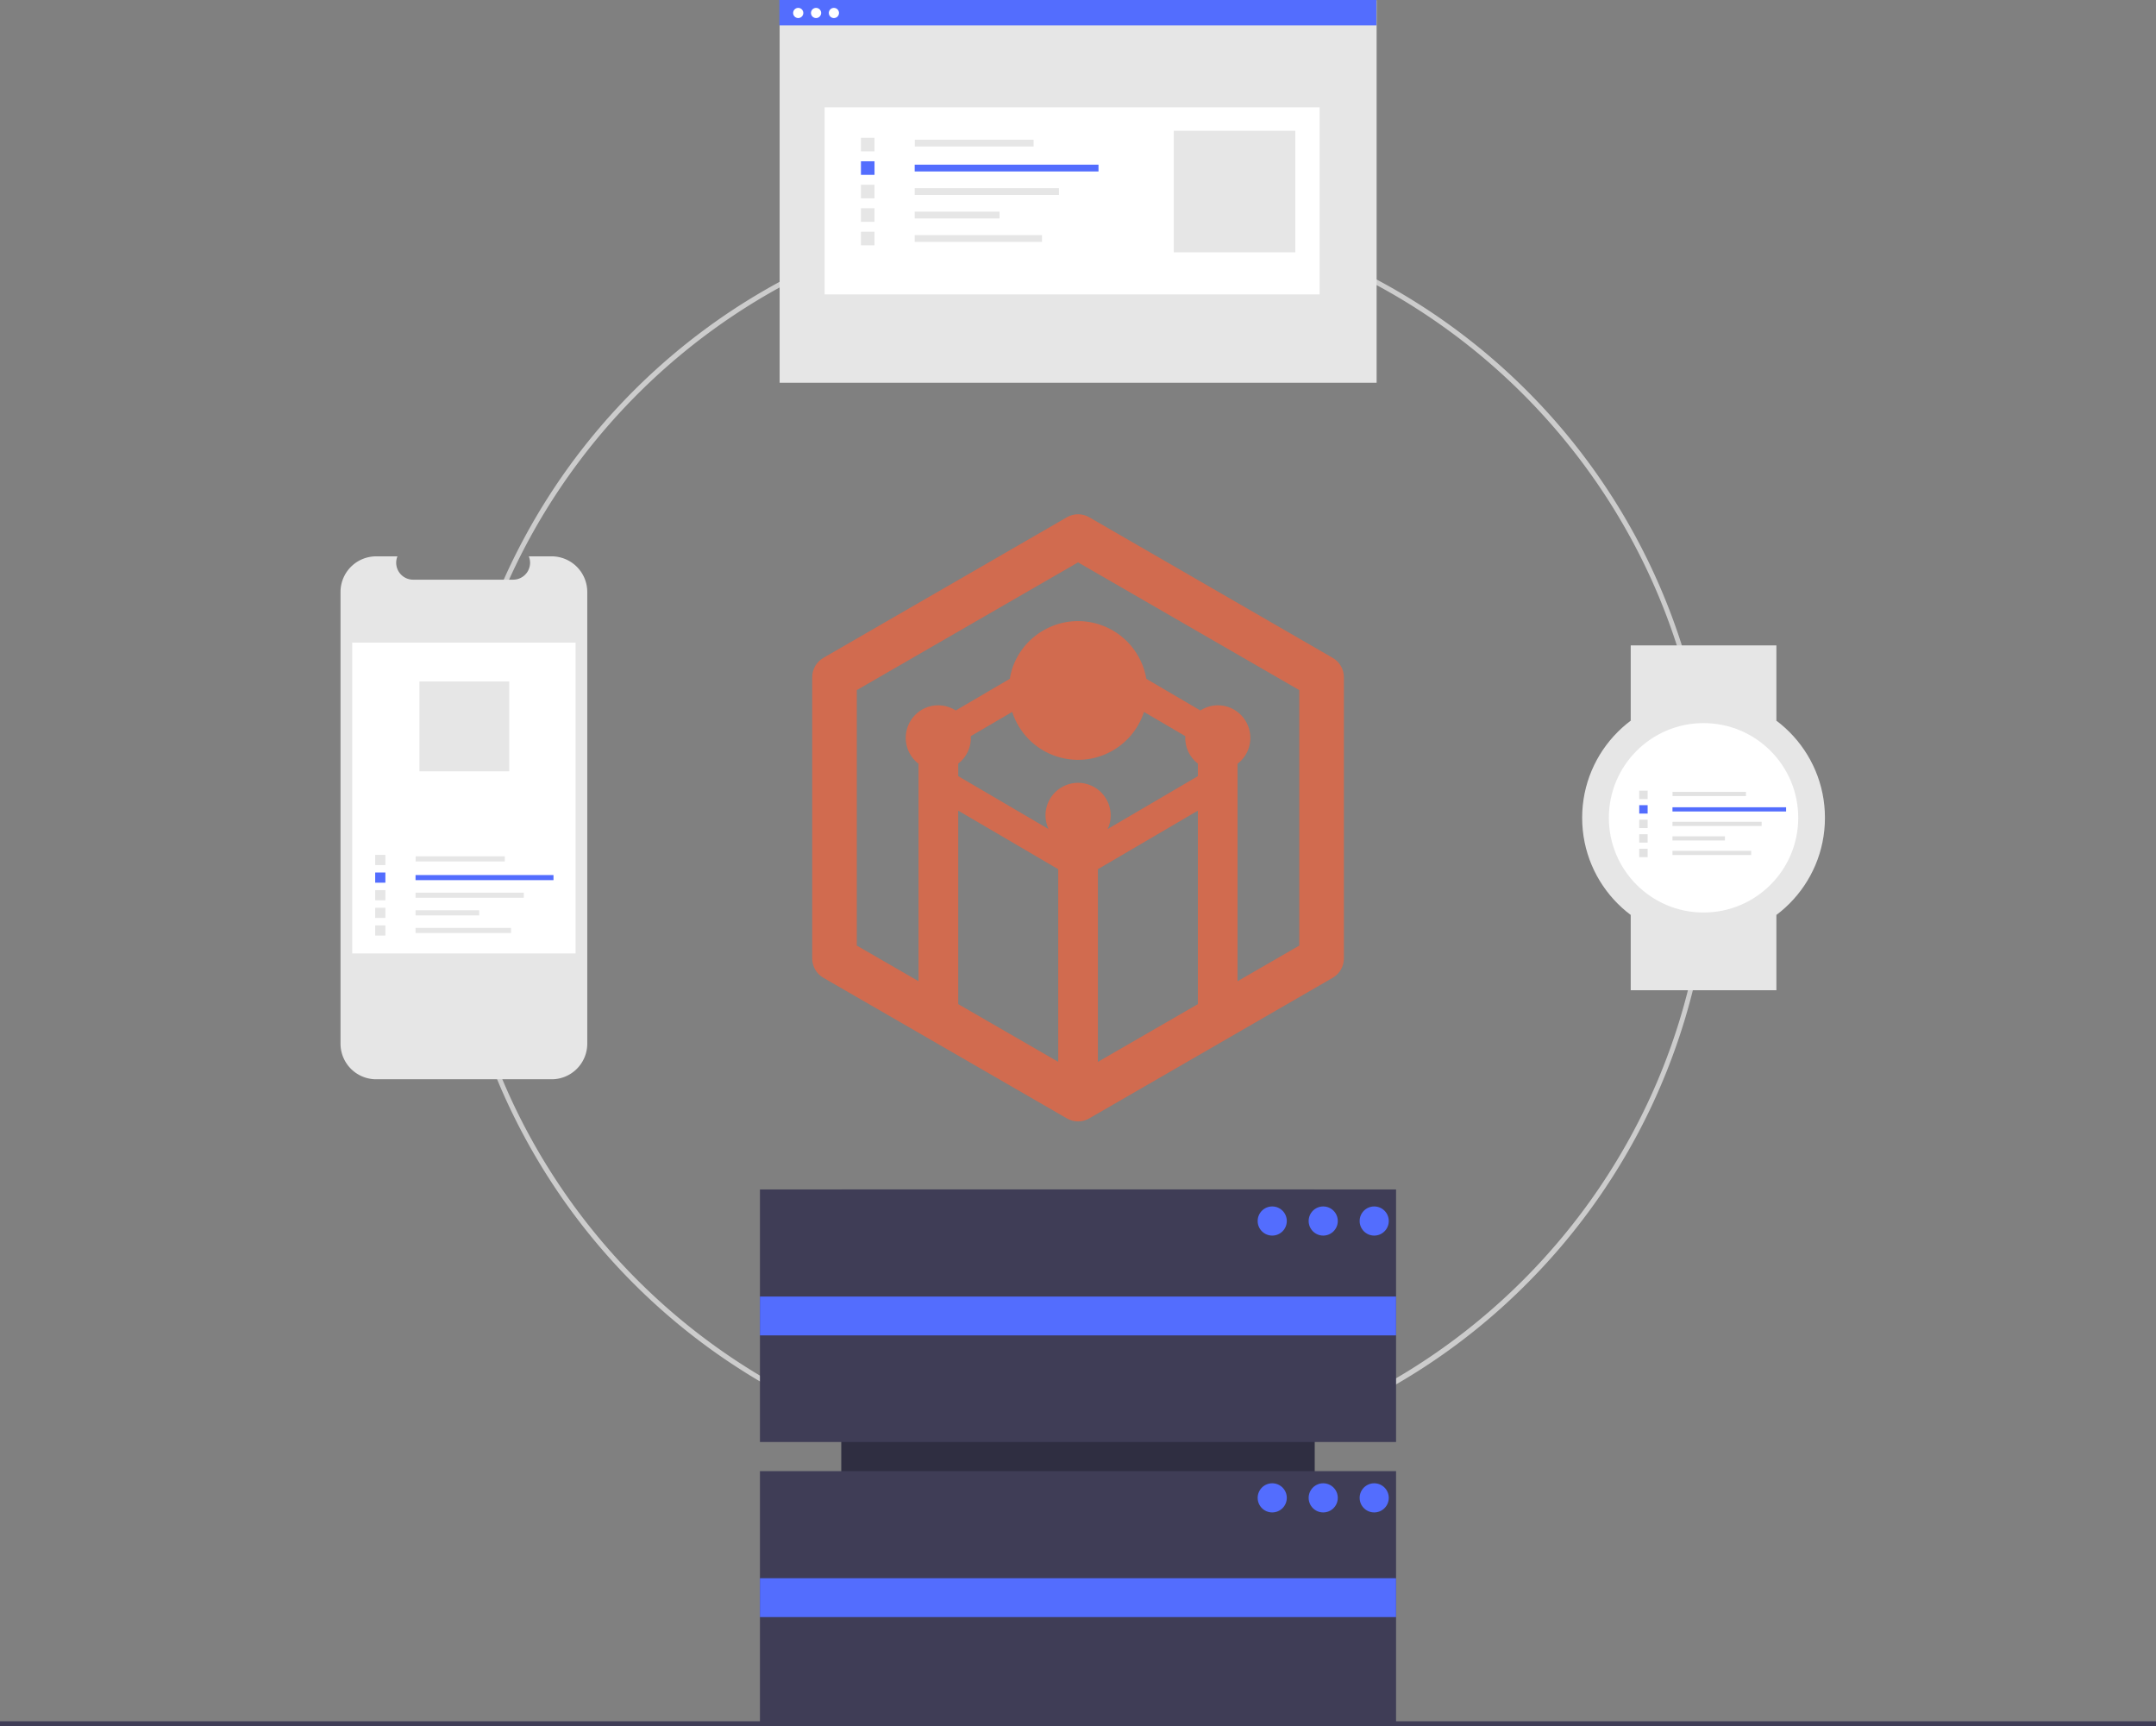 <?xml version="1.0" encoding="UTF-8" standalone="no"?>
<svg
   data-name="Layer 1"
   width="888"
   height="710.807"
   viewBox="0 0 888 710.807"
   version="1.1"
   id="svg914"
   sodipodi:docname="3.svg"
   inkscape:version="1.2.2 (b0a8486541, 2022-12-01)"
   xmlns:inkscape="http://www.inkscape.org/namespaces/inkscape"
   xmlns:sodipodi="http://sodipodi.sourceforge.net/DTD/sodipodi-0.dtd"
   xmlns="http://www.w3.org/2000/svg"
   xmlns:svg="http://www.w3.org/2000/svg"
   xmlns:rdf="http://www.w3.org/1999/02/22-rdf-syntax-ns#"
   xmlns:cc="http://creativecommons.org/ns#"
   xmlns:dc="http://purl.org/dc/elements/1.1/">
  <rect x="0" y="0" width="888" height="710.807" fill="#808080" stroke="none"/>
  <defs
     id="defs918" />
  <sodipodi:namedview
     id="namedview916"
     pagecolor="#505050"
     bordercolor="#eeeeee"
     borderopacity="1"
     inkscape:showpageshadow="0"
     inkscape:pageopacity="0"
     inkscape:pagecheckerboard="0"
     inkscape:deskcolor="#505050"
     showgrid="false"
     inkscape:zoom="0.80876772"
     inkscape:cx="416.06507"
     inkscape:cy="307.25756"
     inkscape:window-width="1680"
     inkscape:window-height="1022"
     inkscape:window-x="1600"
     inkscape:window-y="0"
     inkscape:window-maximized="1"
     inkscape:current-layer="svg914" />
  <title
     id="title788">server_cluster</title>
  <g
     id="g21992">
    <path
       d="M600.936,699.404a260.064,260.064,0,1,1,183.894-76.171A258.365,258.365,0,0,1,600.936,699.404Zm0-518.129c-142.297,0-258.064,115.768-258.064,258.065s115.768,258.064,258.064,258.064S859,581.637,859,439.34,743.232,181.275,600.936,181.275Z"
       transform="translate(-156 -94.596)"
       fill="#ccc"
       id="path790" />
    <g
       id="g21921">
      <rect
         x="489.807"
         y="-541.5"
         width="154"
         height="195"
         transform="rotate(90)"
         fill="#2f2e41"
         id="rect792"
         style="stroke-width:0.767" />
      <rect
         x="313"
         y="489.807"
         width="262"
         height="104"
         fill="#3f3d56"
         id="rect796" />
      <rect
         x="313"
         y="605.807"
         width="262"
         height="104"
         fill="#3f3d56"
         id="rect798" />
      <rect
         x="313"
         y="533.904"
         width="262"
         height="16"
         fill="#536dfe"
         id="rect802" />
      <rect
         x="313"
         y="649.904"
         width="262"
         height="16"
         fill="#536dfe"
         id="rect804" />
      <circle
         cx="524"
         cy="502.807"
         r="6"
         fill="#536dfe"
         id="circle812" />
      <circle
         cx="545"
         cy="502.807"
         r="6"
         fill="#536dfe"
         id="circle814" />
      <circle
         cx="566"
         cy="502.807"
         r="6"
         fill="#536dfe"
         id="circle816" />
      <circle
         cx="524"
         cy="616.807"
         r="6"
         fill="#536dfe"
         id="circle818" />
      <circle
         cx="545"
         cy="616.807"
         r="6"
         fill="#536dfe"
         id="circle820" />
      <circle
         cx="566"
         cy="616.807"
         r="6"
         fill="#536dfe"
         id="circle822" />
    </g>
    <rect
       y="708.807"
       width="888"
       height="2"
       fill="#3f3d56"
       id="rect824" />
    <g
       id="g21873"
       transform="translate(0,-27.292)">
      <path
         d="m 397.879,365.661 v 185.992 a 14.675,14.675 0 0 1 -14.672,14.672 H 310.928 a 14.677,14.677 0 0 1 -14.678,-14.672 v -185.992 a 14.677,14.677 0 0 1 14.678,-14.672 h 8.768 a 6.978,6.978 0 0 0 6.455,9.606 h 41.208 a 6.978,6.978 0 0 0 6.455,-9.606 h 9.392 a 14.675,14.675 0 0 1 14.672,14.672 z"
         transform="translate(-156,-94.596)"
         fill="#e6e6e6"
         id="path826" />
      <rect
         x="145.064"
         y="291.91"
         width="92"
         height="128"
         fill="#ffffff"
         id="rect828" />
      <rect
         x="171.186"
         y="379.927"
         width="36.72"
         height="2.098"
         fill="#e6e6e6"
         id="rect830" />
      <rect
         x="171.149"
         y="387.632"
         width="56.817"
         height="2.098"
         fill="#536dfe"
         id="rect832" />
      <rect
         x="171.149"
         y="394.89"
         width="44.588"
         height="2.098"
         fill="#e6e6e6"
         id="rect834" />
      <rect
         x="171.149"
         y="402.149"
         width="26.228"
         height="2.098"
         fill="#e6e6e6"
         id="rect836" />
      <rect
         x="171.149"
         y="409.407"
         width="39.343"
         height="2.098"
         fill="#e6e6e6"
         id="rect838" />
      <rect
         x="154.533"
         y="379.324"
         width="4.197"
         height="4.197"
         fill="#e6e6e6"
         id="rect840" />
      <rect
         x="154.533"
         y="386.582"
         width="4.197"
         height="4.197"
         fill="#536dfe"
         id="rect842" />
      <rect
         x="154.533"
         y="393.841"
         width="4.197"
         height="4.197"
         fill="#e6e6e6"
         id="rect844" />
      <rect
         x="154.533"
         y="401.1"
         width="4.197"
         height="4.197"
         fill="#e6e6e6"
         id="rect846" />
      <rect
         x="154.533"
         y="408.358"
         width="4.197"
         height="4.197"
         fill="#e6e6e6"
         id="rect848" />
      <rect
         x="172.751"
         y="307.91"
         width="36.998"
         height="36.998"
         fill="#e6e6e6"
         id="rect850" />
    </g>
    <g
       id="g21908">
      <rect
         x="321.111"
         y="0.139"
         width="245.884"
         height="157.475"
         fill="#e6e6e6"
         id="rect852" />
      <rect
         x="339.647"
         y="44.195"
         width="203.861"
         height="77.035"
         fill="#ffffff"
         id="rect854" />
      <rect
         x="376.789"
         y="57.542"
         width="48.927"
         height="2.796"
         fill="#e6e6e6"
         id="rect856" />
      <rect
         x="376.74"
         y="67.807"
         width="75.705"
         height="2.796"
         fill="#536dfe"
         id="rect858" />
      <rect
         x="376.74"
         y="77.479"
         width="59.411"
         height="2.796"
         fill="#e6e6e6"
         id="rect860" />
      <rect
         x="376.74"
         y="87.151"
         width="34.948"
         height="2.796"
         fill="#e6e6e6"
         id="rect862" />
      <rect
         x="376.74"
         y="96.822"
         width="52.422"
         height="2.796"
         fill="#e6e6e6"
         id="rect864" />
      <rect
         x="354.601"
         y="56.738"
         width="5.592"
         height="5.592"
         fill="#e6e6e6"
         id="rect866" />
      <rect
         x="354.601"
         y="66.409"
         width="5.592"
         height="5.592"
         fill="#536dfe"
         id="rect868" />
      <rect
         x="354.601"
         y="76.081"
         width="5.592"
         height="5.592"
         fill="#e6e6e6"
         id="rect870" />
      <rect
         x="354.601"
         y="85.753"
         width="5.592"
         height="5.592"
         fill="#e6e6e6"
         id="rect872" />
      <rect
         x="354.601"
         y="95.424"
         width="5.592"
         height="5.592"
         fill="#e6e6e6"
         id="rect874" />
      <rect
         x="483.445"
         y="53.847"
         width="50.059"
         height="50.059"
         fill="#e6e6e6"
         id="rect876" />
      <rect
         x="321.006"
         width="245.884"
         height="10.446"
         fill="#536dfe"
         id="rect878"
         y="0" />
      <circle
         cx="328.768"
         cy="5.341"
         r="2.097"
         fill="#ffffff"
         id="circle880" />
      <circle
         cx="336.117"
         cy="5.341"
         r="2.097"
         fill="#ffffff"
         id="circle882" />
      <circle
         cx="343.466"
         cy="5.341"
         r="2.097"
         fill="#ffffff"
         id="circle884" />
    </g>
    <g
       id="g21889"
       transform="translate(0,-29.039)">
      <rect
         x="671.648"
         y="294.807"
         width="60"
         height="31"
         fill="#e6e6e6"
         id="rect886" />
      <rect
         x="671.648"
         y="405.807"
         width="60"
         height="31"
         fill="#e6e6e6"
         id="rect888" />
      <circle
         cx="701.648"
         cy="365.807"
         r="50"
         fill="#e6e6e6"
         id="circle890" />
      <circle
         cx="701.648"
         cy="365.807"
         r="39"
         fill="#ffffff"
         id="circle892" />
      <rect
         x="688.877"
         y="355.122"
         width="30.247"
         height="1.728"
         fill="#e2e2e2"
         id="rect894" />
      <rect
         x="688.846"
         y="361.468"
         width="46.802"
         height="1.728"
         fill="#536dfe"
         id="rect896" />
      <rect
         x="688.846"
         y="367.447"
         width="36.728"
         height="1.728"
         fill="#e2e2e2"
         id="rect898" />
      <rect
         x="688.846"
         y="373.426"
         width="21.605"
         height="1.728"
         fill="#e2e2e2"
         id="rect900" />
      <rect
         x="688.846"
         y="379.405"
         width="32.407"
         height="1.728"
         fill="#e2e2e2"
         id="rect902" />
      <rect
         x="675.16"
         y="354.625"
         width="3.457"
         height="3.457"
         fill="#e2e2e2"
         id="rect904" />
      <rect
         x="675.16"
         y="360.604"
         width="3.457"
         height="3.457"
         fill="#536dfe"
         id="rect906" />
      <rect
         x="675.16"
         y="366.583"
         width="3.457"
         height="3.457"
         fill="#e2e2e2"
         id="rect908" />
      <rect
         x="675.16"
         y="372.562"
         width="3.457"
         height="3.457"
         fill="#e2e2e2"
         id="rect910" />
      <rect
         x="675.16"
         y="378.541"
         width="3.457"
         height="3.457"
         fill="#e2e2e2"
         id="rect912" />
    </g>
    <g
       style="fill:#f4623a;fill-opacity:0.698"
       id="g4"
       transform="matrix(5.597,0,0,5.597,231.5,205.251)"
       inkscape:export-filename="../../../../../Público/g5.png"
       inkscape:export-xdpi="96"
       inkscape:export-ydpi="96">
		<path
   style="fill:#f4623a;fill-opacity:0.698"
   id="path2"
   d="M 56.713,11.731 38.792,1.385 c -0.508,-0.294 -1.133,-0.294 -1.643,0 L 19.228,11.731 c -0.508,0.293 -0.821,0.836 -0.821,1.422 v 20.692 c 0,0.588 0.313,1.129 0.821,1.423 L 37.15,45.615 c 0.254,0.146 0.538,0.22 0.821,0.22 0.283,0 0.567,-0.073 0.821,-0.22 l 17.92,-10.347 c 0.509,-0.294 0.821,-0.835 0.821,-1.423 V 13.153 c 10e-4,-0.586 -0.311,-1.128 -0.82,-1.422 z m -9.925,25.475 -7.357,4.247 V 27.279 l 7.357,-4.308 z m 0,-16.774 -6.648,3.896 c 0.04,-0.087 0.086,-0.17 0.116,-0.265 0.408,-1.261 -0.284,-2.615 -1.545,-3.024 -1.262,-0.408 -2.615,0.285 -3.023,1.547 -0.193,0.598 -0.134,1.211 0.108,1.737 l -6.643,-3.891 v -0.918 c 0.622,-0.479 0.972,-1.234 0.928,-2.026 l 3.041,-1.78 c 0.489,1.5 1.66,2.755 3.276,3.277 2.679,0.867 5.552,-0.597 6.425,-3.276 l 3.037,1.779 c -0.044,0.792 0.307,1.548 0.928,2.026 z M 36.511,27.281 V 41.453 L 29.153,37.205 V 22.97 Z m 17.739,5.616 -4.542,2.622 V 19.522 c 0.375,-0.285 0.67,-0.683 0.826,-1.165 0.408,-1.262 -0.285,-2.616 -1.547,-3.025 -0.707,-0.229 -1.436,-0.102 -2.018,0.267 L 42.998,13.274 C 42.688,11.463 41.41,9.878 39.54,9.273 c -2.682,-0.868 -5.558,0.604 -6.425,3.283 -0.077,0.238 -0.128,0.477 -0.169,0.716 l -3.974,2.327 c -0.583,-0.368 -1.313,-0.495 -2.021,-0.267 -1.262,0.409 -1.953,1.764 -1.545,3.025 0.157,0.482 0.452,0.88 0.826,1.165 V 35.52 L 21.69,32.898 V 14.102 l 16.28,-9.397 16.278,9.397 v 18.795 z" />

	</g>
  </g>
</svg>
